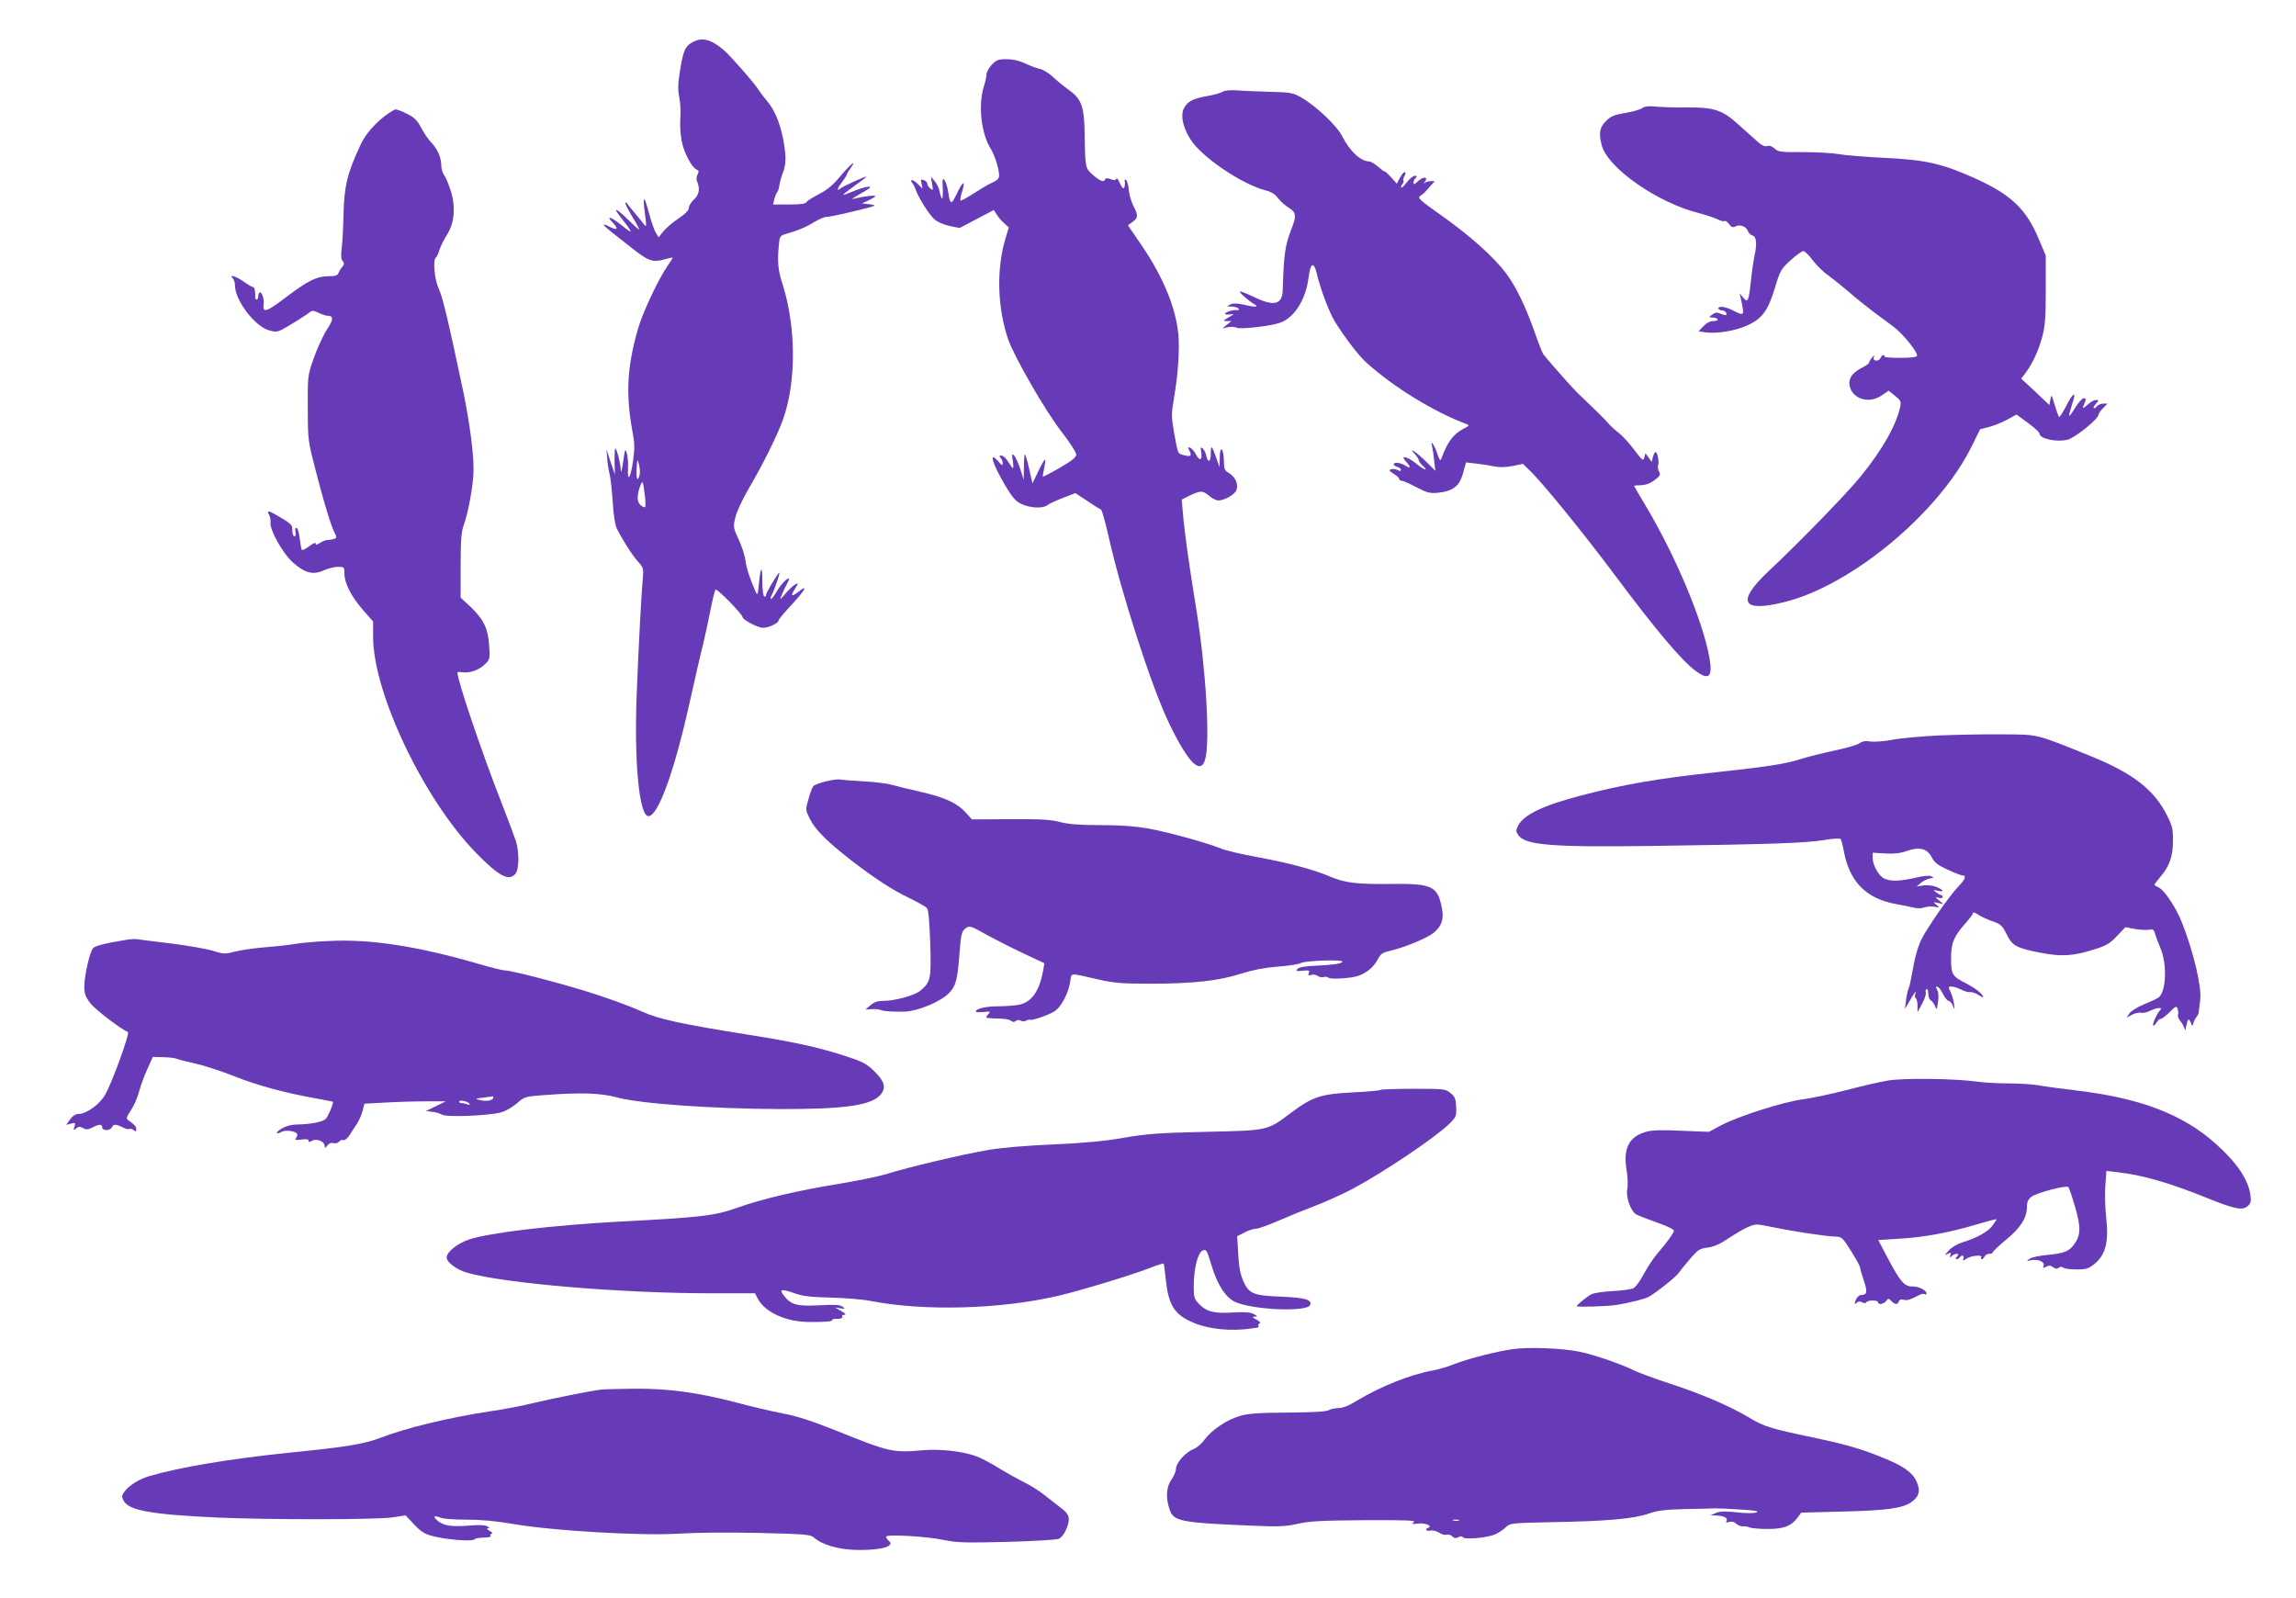<?xml version="1.0" standalone="no"?>
<!DOCTYPE svg PUBLIC "-//W3C//DTD SVG 20010904//EN"
 "http://www.w3.org/TR/2001/REC-SVG-20010904/DTD/svg10.dtd">
<svg version="1.0" xmlns="http://www.w3.org/2000/svg"
 width="1280pt" height="891pt" viewBox="0 0 1280 891"
 preserveAspectRatio="xMidYMid meet">
<g transform="translate(0,891) scale(0.1,-0.1)"
fill="#673ab7" stroke="none">
<path d="M3854 8671 c-36 -22 -47 -49 -65 -169 -10 -63 -10 -96 -2 -136 6 -29
9 -80 6 -114 -3 -33 0 -90 7 -126 12 -66 57 -152 85 -162 11 -5 12 -10 4 -26
-6 -11 -7 -27 -4 -36 19 -44 13 -77 -16 -104 -16 -15 -29 -36 -29 -47 0 -14
-20 -34 -59 -60 -33 -22 -70 -55 -84 -72 l-25 -32 -15 24 c-9 13 -25 60 -37
104 -29 109 -39 113 -25 9 9 -67 9 -83 0 -70 -7 9 -29 36 -50 61 -21 25 -42
50 -46 57 -4 7 -10 10 -13 8 -3 -3 15 -38 39 -78 24 -39 41 -72 38 -72 -3 0
-31 25 -61 55 -60 59 -88 74 -50 25 81 -104 83 -112 15 -57 -59 48 -92 58 -53
18 36 -37 29 -48 -14 -26 -49 25 -44 13 11 -30 28 -22 79 -62 113 -89 89 -71
116 -80 177 -63 27 8 49 13 49 10 0 -2 -13 -23 -29 -46 -52 -76 -140 -263
-165 -353 -60 -210 -68 -360 -31 -564 14 -72 14 -98 4 -172 -14 -94 -32 -120
-28 -40 2 26 -1 63 -6 82 -9 33 -10 31 -21 -45 -6 -44 -12 -65 -13 -48 -1 38
-23 123 -31 123 -3 0 -4 -33 -4 -72 l2 -73 -24 70 -23 70 4 -50 c2 -27 8 -68
14 -90 5 -22 13 -92 17 -155 4 -69 13 -127 22 -145 33 -67 88 -152 118 -185
28 -30 32 -41 29 -75 -8 -83 -26 -410 -35 -655 -16 -381 13 -690 65 -690 54 0
144 248 230 635 31 138 64 284 75 325 10 41 28 125 40 185 12 61 25 114 29
118 8 8 151 -138 151 -154 0 -14 85 -59 114 -59 31 0 86 26 86 40 0 5 22 33
49 62 98 105 125 148 61 98 -38 -29 -44 -24 -19 16 22 36 22 36 1 25 -11 -6
-34 -28 -51 -48 -17 -21 -31 -35 -31 -32 0 6 25 62 41 91 29 55 -32 3 -64 -54
-25 -45 -44 -51 -21 -7 16 32 47 125 37 116 -16 -17 -73 -113 -73 -125 0 -7
-4 -10 -10 -7 -5 3 -10 40 -10 82 0 94 -9 89 -19 -9 -6 -64 -8 -70 -18 -48
-33 76 -51 130 -57 174 -3 27 -20 80 -38 118 -30 65 -31 71 -19 121 6 30 38
99 72 158 83 141 161 299 193 387 76 211 75 515 -1 757 -26 79 -30 124 -21
220 4 45 7 51 34 59 76 22 122 42 163 68 25 15 54 28 65 28 12 0 82 14 156 32
128 31 133 33 90 39 l-45 5 38 17 c20 10 37 20 37 23 0 7 -62 0 -110 -12 -24
-5 -24 -5 -4 8 12 7 39 23 60 35 61 35 0 27 -88 -11 -21 -9 -38 -14 -38 -12 0
2 29 25 65 51 36 25 65 48 65 50 0 6 -132 -54 -147 -67 -21 -17 -15 3 12 38
14 18 25 36 25 39 0 4 9 20 21 36 38 54 4 28 -55 -42 -43 -52 -75 -78 -120
-101 -33 -17 -65 -37 -69 -44 -6 -10 -32 -14 -98 -14 l-89 0 6 28 c4 15 11 32
16 39 6 7 11 25 13 40 2 15 10 46 19 68 20 52 20 99 0 199 -18 88 -48 157 -92
208 -15 18 -36 46 -46 61 -23 37 -153 185 -190 217 -75 64 -126 75 -182 41z
m-288 -2408 c-11 -43 -21 -23 -17 34 4 56 4 57 13 24 5 -19 7 -45 4 -58z m30
-180 c-3 -3 -15 2 -26 12 -21 19 -20 59 3 115 10 22 12 16 20 -48 6 -40 7 -75
3 -79z"/>
<path d="M5529 8549 c-16 -17 -29 -41 -29 -53 0 -11 -7 -43 -16 -71 -31 -103
-14 -260 39 -344 23 -38 46 -110 47 -149 0 -17 -10 -27 -38 -40 -21 -9 -68
-37 -105 -61 -37 -24 -70 -42 -72 -39 -3 3 1 26 9 51 20 65 4 59 -30 -13 -31
-65 -37 -63 -48 11 -4 26 -13 54 -20 64 -11 16 -13 8 -10 -51 2 -66 -6 -67
-20 -3 -3 15 -15 37 -26 50 l-20 24 6 -40 c7 -36 6 -39 -9 -26 -10 7 -17 19
-17 26 0 7 -7 16 -16 19 -22 8 -22 9 -16 -20 l5 -26 -27 27 c-26 26 -49 28
-29 3 6 -7 14 -24 19 -38 17 -47 76 -140 105 -164 16 -14 54 -30 84 -36 l55
-11 95 50 95 50 18 -27 c9 -15 28 -37 42 -48 l24 -22 -16 -53 c-54 -173 -49
-389 12 -570 34 -98 208 -401 298 -516 46 -59 82 -115 82 -127 -1 -16 -23 -34
-92 -74 -50 -29 -92 -51 -94 -49 -2 1 2 22 7 46 5 24 8 46 5 48 -3 3 -19 -26
-37 -63 l-33 -69 -19 83 c-10 46 -21 81 -24 79 -2 -3 -5 -36 -5 -74 l-1 -68
-19 60 c-11 33 -26 67 -34 75 -13 13 -14 10 -8 -27 4 -24 4 -43 1 -43 -3 0
-14 16 -26 35 -11 19 -28 35 -38 35 -13 0 -14 -3 -5 -12 7 -7 12 -20 12 -31 0
-15 -4 -13 -24 10 -57 66 -34 -13 39 -135 39 -66 57 -86 90 -102 48 -23 121
-26 144 -6 9 7 48 25 86 40 l70 27 67 -44 c36 -25 71 -46 76 -48 5 -2 24 -69
42 -148 69 -312 240 -840 336 -1040 108 -225 178 -295 203 -203 28 99 4 501
-49 831 -39 237 -67 435 -75 536 l-7 80 46 23 c59 28 71 28 108 -3 16 -14 39
-25 50 -25 33 0 89 31 100 56 14 31 -4 75 -41 97 -24 14 -27 22 -28 67 -1 73
-23 91 -23 19 l-1 -54 -19 54 c-25 70 -30 73 -30 23 0 -48 -15 -56 -25 -13 -3
16 -13 35 -20 41 -12 10 -13 6 -8 -24 7 -44 -10 -48 -31 -7 -9 16 -22 31 -31
35 -13 5 -14 2 -5 -15 16 -30 9 -37 -28 -27 -38 10 -34 3 -57 128 -15 88 -15
103 -1 185 24 142 33 273 25 363 -15 148 -83 315 -203 492 l-78 114 26 19 c32
23 32 36 4 90 -11 23 -23 62 -25 87 -2 24 -8 49 -14 55 -7 6 -10 6 -9 0 4 -20
0 -45 -8 -45 -4 0 -13 15 -21 33 -7 17 -15 27 -18 20 -3 -9 -12 -9 -31 -2 -18
7 -28 7 -30 0 -6 -19 -28 -12 -67 22 -45 39 -45 40 -48 222 -2 165 -17 204
-94 258 -25 18 -63 49 -84 69 -22 20 -53 40 -70 43 -18 4 -55 18 -83 31 -34
16 -69 24 -104 24 -47 0 -57 -4 -83 -31z"/>
<path d="M6815 8398 c-11 -7 -51 -18 -88 -24 -77 -14 -106 -29 -127 -68 -22
-43 -1 -125 51 -193 76 -98 283 -233 403 -264 33 -8 54 -21 72 -45 14 -18 41
-42 60 -53 38 -23 42 -43 18 -106 -41 -106 -46 -143 -53 -352 -2 -82 -49 -93
-162 -38 -40 19 -75 33 -77 30 -5 -5 51 -54 82 -72 28 -16 5 -17 -63 -1 -37 8
-57 8 -73 0 -22 -10 -22 -11 9 -11 17 -1 35 -6 38 -12 4 -6 1 -9 -6 -8 -20 4
-69 -10 -69 -20 0 -4 12 -6 28 -4 26 4 25 3 -8 -16 -33 -19 -34 -20 -10 -21
l25 0 -25 -20 -25 -20 32 6 c17 3 38 2 47 -3 18 -10 185 8 240 27 80 26 146
129 161 252 10 82 29 93 45 26 21 -89 69 -217 102 -271 53 -86 132 -190 177
-230 150 -135 374 -273 556 -341 18 -7 16 -10 -16 -26 -57 -30 -90 -75 -123
-165 -6 -17 -10 -12 -23 25 -15 46 -40 84 -30 45 3 -11 9 -47 12 -80 l7 -60
-48 48 c-54 54 -108 91 -66 45 12 -13 22 -29 22 -35 0 -5 9 -18 20 -28 38 -34
11 -27 -33 9 -52 42 -95 52 -59 13 29 -31 28 -43 -3 -23 -26 17 -65 22 -65 7
0 -5 9 -11 20 -14 11 -3 20 -10 20 -16 0 -8 -6 -9 -19 -1 -11 5 -27 7 -36 4
-13 -5 -10 -10 14 -25 17 -10 31 -23 31 -29 0 -5 6 -10 14 -10 7 0 44 -16 82
-36 61 -32 75 -35 122 -31 82 9 118 36 138 108 l17 61 61 -7 c34 -4 79 -11
101 -16 26 -5 60 -4 97 3 l58 12 36 -35 c70 -66 298 -346 472 -579 237 -317
376 -482 456 -541 73 -54 95 -33 76 73 -36 206 -190 572 -356 849 -35 59 -64
108 -64 110 0 2 18 4 39 4 26 1 50 10 75 28 31 24 35 31 25 48 -6 11 -8 27 -5
35 7 18 -4 74 -14 74 -4 0 -11 -12 -15 -27 l-7 -28 -17 24 -18 24 -6 -24 c-6
-21 -11 -17 -57 44 -27 36 -66 79 -86 94 -20 15 -46 39 -58 53 -17 21 -54 57
-174 172 -28 27 -175 194 -188 213 -7 11 -29 67 -49 125 -50 141 -104 254
-160 328 -68 90 -201 209 -358 320 -121 85 -135 98 -120 109 10 7 23 17 28 23
6 6 20 22 32 36 l22 24 -22 0 c-13 0 -28 -4 -35 -10 -9 -7 -9 -7 -2 2 27 33
-3 38 -37 6 -17 -16 -23 -18 -23 -7 0 8 5 20 12 27 9 9 8 12 -4 12 -10 0 -29
-16 -44 -35 -15 -20 -29 -33 -32 -31 -3 3 0 12 6 19 7 8 9 16 6 20 -3 3 -1 15
6 26 7 13 7 21 1 21 -6 0 -18 -14 -27 -32 l-17 -32 -33 37 c-19 20 -34 34 -34
31 0 -3 -16 8 -35 25 -20 17 -43 31 -51 31 -48 0 -109 57 -151 140 -29 58
-145 168 -226 215 -49 28 -60 30 -172 33 -66 2 -149 5 -185 8 -43 3 -72 0 -85
-8z"/>
<path d="M9155 8307 c-11 -8 -54 -20 -95 -27 -62 -10 -80 -18 -107 -45 -36
-36 -41 -69 -23 -137 36 -127 312 -319 541 -376 41 -11 88 -26 105 -35 17 -9
35 -13 38 -9 4 4 15 -4 25 -17 14 -19 22 -21 37 -13 25 13 60 -1 68 -26 4 -11
16 -22 26 -25 23 -6 26 -48 10 -119 -5 -24 -14 -85 -19 -136 -12 -111 -17
-123 -43 -91 l-20 24 7 -29 c21 -99 21 -100 -45 -66 -42 21 -80 26 -80 10 0
-5 9 -10 19 -10 10 0 22 -7 25 -16 6 -15 -4 -14 -49 3 -6 2 -19 -3 -30 -11
-20 -15 -20 -15 2 -16 12 0 25 -4 28 -10 4 -6 -6 -10 -23 -10 -18 0 -38 -10
-56 -29 l-27 -28 40 -6 c64 -8 163 8 230 38 85 38 117 82 156 210 29 97 34
105 87 154 31 28 63 51 71 51 8 0 32 -22 52 -50 20 -27 59 -66 88 -86 29 -21
81 -63 116 -93 35 -31 94 -78 131 -106 37 -27 90 -67 117 -87 54 -41 136 -143
130 -162 -2 -7 -35 -11 -95 -11 -50 0 -88 3 -86 7 3 5 0 8 -6 8 -6 0 -13 -7
-16 -15 -9 -22 -45 -20 -38 3 5 14 3 14 -10 -2 -9 -11 -16 -23 -16 -28 0 -4
-15 -15 -32 -24 -54 -27 -78 -55 -78 -88 1 -84 104 -124 181 -70 l38 26 36
-29 c31 -24 34 -32 29 -58 -22 -105 -99 -241 -220 -390 -78 -96 -339 -365
-515 -530 -182 -172 -149 -232 95 -170 372 95 852 494 1035 861 l50 101 48 12
c26 7 72 25 102 41 l53 29 64 -47 c35 -26 64 -52 64 -59 0 -29 97 -50 158 -34
42 12 170 115 171 139 1 7 12 24 26 37 l24 25 -23 0 c-13 0 -29 -7 -36 -15 -7
-9 -15 -13 -18 -10 -3 3 3 14 13 25 17 19 17 20 0 20 -11 0 -32 -12 -48 -27
-17 -16 -28 -21 -25 -13 4 8 9 23 13 33 5 12 2 17 -8 17 -8 0 -29 -22 -46 -50
-35 -57 -43 -63 -30 -20 5 17 13 44 18 60 16 53 -7 33 -42 -37 -19 -36 -36
-62 -39 -57 -3 5 -14 36 -24 69 -17 57 -18 58 -23 29 l-6 -32 -78 74 -79 73
25 33 c38 51 73 126 93 203 15 56 19 107 19 260 l0 190 -38 90 c-70 169 -154
249 -355 340 -184 83 -276 104 -507 115 -104 5 -219 14 -255 21 -36 6 -126 11
-200 11 -122 -1 -137 1 -157 20 -14 13 -28 18 -41 14 -14 -5 -31 4 -58 28 -22
19 -69 62 -105 94 -86 78 -135 94 -277 93 -59 -1 -136 1 -172 4 -48 5 -70 3
-85 -8z"/>
<path d="M2142 8261 c-60 -48 -106 -103 -131 -156 -75 -160 -92 -231 -96 -390
-1 -71 -6 -156 -10 -188 -5 -41 -4 -61 5 -72 10 -12 10 -19 -2 -33 -8 -9 -18
-25 -21 -34 -5 -14 -18 -18 -57 -18 -64 0 -116 -26 -238 -119 -110 -83 -130
-89 -122 -32 3 23 -10 61 -20 61 -6 0 -10 -9 -10 -20 0 -11 -4 -20 -9 -20 -5
0 -9 6 -8 13 1 34 -4 57 -13 57 -6 0 -29 14 -52 30 -41 30 -85 43 -60 18 7 -7
12 -24 12 -39 0 -82 108 -226 188 -250 37 -11 47 -10 75 4 43 23 139 83 156
98 10 9 21 8 47 -5 19 -9 40 -16 47 -16 38 -1 38 -18 -1 -78 -21 -33 -54 -105
-73 -159 -34 -98 -34 -99 -33 -278 0 -178 1 -182 43 -345 45 -176 85 -308 107
-352 12 -22 11 -27 -2 -32 -9 -3 -24 -6 -35 -6 -11 0 -31 -7 -44 -16 -18 -12
-25 -13 -25 -4 0 7 -15 1 -36 -15 -19 -15 -38 -24 -41 -21 -3 3 -8 31 -12 62
-3 32 -11 59 -17 61 -7 2 -10 -6 -7 -22 3 -15 1 -25 -6 -25 -6 0 -11 15 -11
33 0 33 -4 36 -95 89 -40 23 -48 22 -35 -2 6 -11 10 -30 8 -43 -5 -41 68 -171
123 -221 68 -61 114 -73 173 -46 25 11 61 20 80 20 35 0 36 -1 36 -37 0 -54
38 -128 103 -203 l57 -65 0 -85 c0 -314 284 -909 575 -1206 127 -129 180 -158
218 -116 21 23 23 121 3 183 -8 24 -46 127 -86 229 -110 282 -240 668 -240
711 0 3 13 4 29 1 41 -6 94 14 126 46 26 26 27 30 22 103 -6 95 -31 147 -104
216 l-55 51 0 179 c0 139 4 188 16 222 28 75 56 235 56 315 0 98 -23 267 -59
441 -85 402 -113 516 -135 566 -25 54 -34 163 -15 174 4 3 13 22 19 43 7 20
26 59 43 85 42 67 48 158 18 249 -12 36 -28 74 -36 84 -8 10 -15 34 -15 52 0
44 -21 91 -56 128 -16 16 -41 53 -56 82 -22 41 -38 57 -78 77 -27 14 -56 25
-64 25 -8 0 -36 -18 -64 -39z"/>
<path d="M10810 4810 c-96 -5 -213 -15 -259 -24 -47 -9 -102 -13 -123 -10 -27
5 -45 2 -64 -11 -14 -9 -77 -27 -140 -40 -62 -13 -149 -35 -193 -49 -79 -25
-191 -42 -461 -71 -323 -34 -524 -69 -756 -130 -211 -55 -319 -107 -350 -167
-14 -27 -14 -32 0 -53 37 -57 189 -69 751 -61 649 9 849 16 949 32 49 9 92 11
97 7 4 -4 12 -35 18 -67 31 -171 124 -266 291 -296 36 -6 80 -16 99 -20 19 -5
43 -5 59 1 14 5 39 7 56 4 30 -6 30 -5 11 11 -19 16 -19 16 10 10 l30 -7 -25
21 c-24 21 -24 21 -2 15 13 -4 22 -2 22 4 0 6 -4 11 -8 11 -5 0 -17 7 -28 15
-18 15 -18 15 9 9 38 -9 34 4 -7 21 -20 8 -49 12 -72 9 l-39 -6 25 21 c14 11
36 22 50 24 22 3 23 4 6 12 -11 5 -46 2 -90 -9 -84 -19 -135 -21 -171 -4 -31
14 -65 75 -65 115 l0 29 70 -4 c49 -3 84 1 118 13 71 26 116 15 141 -34 16
-30 33 -44 89 -69 38 -18 74 -32 80 -32 27 0 19 -22 -22 -64 -47 -49 -171
-226 -203 -291 -22 -45 -38 -101 -54 -195 -6 -35 -14 -71 -18 -80 -5 -8 -11
-37 -15 -65 l-6 -50 26 45 c28 49 41 64 31 38 -3 -10 -2 -20 3 -23 6 -4 10
-22 10 -42 l0 -36 26 48 c14 26 23 54 20 61 -3 7 -1 16 4 19 6 4 10 -7 10 -24
0 -16 6 -34 14 -38 8 -5 19 -19 24 -33 8 -22 10 -20 16 22 5 30 3 55 -4 69
-10 17 -9 20 2 17 7 -2 21 -21 31 -41 10 -20 24 -37 31 -37 7 0 17 -12 23 -27
11 -26 11 -25 6 12 -3 22 -12 52 -20 68 -13 25 -12 27 7 27 12 0 35 -8 53 -17
18 -9 40 -16 50 -14 10 1 29 -5 42 -13 35 -23 42 -20 16 8 -13 14 -48 37 -77
52 -80 40 -87 52 -87 137 -1 87 15 126 77 196 25 28 46 56 46 62 0 5 12 1 28
-10 15 -10 51 -27 79 -37 47 -16 55 -23 79 -71 32 -66 55 -78 187 -104 119
-23 181 -20 302 18 68 21 87 32 127 75 l47 49 53 -10 c29 -5 65 -7 79 -4 21 4
27 0 32 -19 3 -12 17 -50 31 -83 38 -89 33 -240 -9 -275 -8 -7 -45 -24 -82
-39 -37 -15 -73 -38 -82 -51 l-15 -23 30 16 c17 9 40 14 50 11 11 -3 33 2 49
10 17 9 39 16 49 16 17 0 18 -2 4 -17 -18 -23 -40 -74 -34 -80 3 -3 11 4 18
16 7 12 18 21 24 21 7 0 29 17 49 37 35 35 39 37 45 18 4 -11 5 -26 2 -33 -2
-7 2 -20 10 -30 8 -9 19 -26 23 -37 l8 -20 4 20 c9 46 15 51 26 25 9 -23 10
-23 15 -5 2 11 10 27 17 35 7 8 13 22 13 30 1 8 4 38 8 66 9 72 -37 267 -103
434 -31 78 -95 175 -126 191 -12 6 -24 13 -26 15 -2 2 11 20 29 41 53 60 74
117 74 203 1 65 -3 84 -31 140 -71 145 -189 237 -421 332 -316 128 -294 123
-497 124 -99 1 -259 -2 -355 -6z"/>
<path d="M4605 4554 c-33 -8 -65 -20 -71 -27 -6 -7 -18 -39 -27 -72 -17 -59
-17 -60 8 -110 29 -60 94 -125 230 -231 132 -102 232 -167 331 -214 44 -22 86
-45 92 -53 8 -9 14 -80 18 -194 6 -200 3 -217 -55 -266 -33 -27 -142 -57 -210
-57 -28 0 -48 -7 -68 -24 l-28 -24 35 2 c19 2 42 -1 51 -5 14 -7 69 -10 133
-9 73 3 199 55 246 103 39 40 48 73 59 222 8 103 12 122 31 137 24 20 30 18
125 -36 39 -21 126 -66 194 -98 l123 -58 -6 -38 c-21 -116 -62 -176 -132 -193
-22 -4 -74 -9 -116 -9 -70 0 -128 -13 -128 -29 0 -4 19 -5 43 -3 40 4 41 4 25
-14 -16 -18 -15 -19 23 -21 75 -2 94 -5 107 -15 8 -7 16 -7 25 0 8 7 18 7 27
2 8 -5 21 -5 31 0 9 5 18 7 21 5 7 -7 99 24 135 46 40 25 81 104 90 171 7 46
-8 45 158 7 85 -19 128 -23 290 -23 237 0 380 16 504 56 67 21 129 33 203 39
58 4 117 13 130 20 25 14 240 21 232 7 -7 -11 -58 -18 -152 -22 -55 -2 -88 -8
-98 -17 -12 -13 -8 -14 28 -11 35 4 40 2 35 -12 -6 -14 -3 -16 14 -11 11 4 26
1 34 -5 8 -7 24 -10 35 -7 11 3 22 1 25 -3 7 -11 120 -5 162 8 50 16 91 50
113 92 17 33 26 39 72 50 78 18 198 68 237 97 46 36 62 76 50 136 -23 127 -53
142 -284 139 -195 -2 -256 6 -340 41 -94 40 -226 75 -402 108 -90 16 -182 38
-205 48 -72 30 -294 92 -406 112 -75 13 -152 19 -266 19 -119 0 -178 5 -226
17 -52 14 -107 17 -279 16 l-213 -1 -35 39 c-47 52 -117 84 -248 114 -60 13
-132 31 -160 39 -27 8 -99 17 -160 20 -60 3 -119 8 -130 10 -11 3 -47 -2 -80
-10z"/>
<path d="M700 3670 c-124 -21 -170 -33 -182 -47 -18 -23 -47 -149 -48 -210 0
-43 5 -58 33 -95 27 -36 175 -149 210 -161 13 -4 -90 -289 -128 -352 -30 -52
-104 -105 -145 -105 -18 0 -34 -10 -49 -30 l-22 -31 27 7 c24 6 26 5 19 -17
-7 -21 -6 -22 9 -10 13 11 21 12 39 2 18 -10 28 -9 52 3 38 20 55 20 55 1 0
-9 9 -15 24 -15 13 0 26 7 30 15 7 19 23 19 60 0 15 -8 32 -12 37 -9 6 3 16 0
24 -6 12 -10 15 -9 15 3 0 16 -9 26 -42 50 -16 11 -16 15 13 59 17 26 37 73
45 105 9 32 29 88 46 124 l30 67 62 -2 c34 -1 66 -5 72 -9 6 -3 52 -15 102
-26 50 -11 148 -43 218 -71 125 -50 286 -94 458 -124 49 -9 90 -17 92 -18 5
-6 -26 -82 -40 -96 -17 -17 -86 -30 -161 -31 -32 -1 -62 -9 -84 -22 -36 -22
-37 -38 -1 -19 22 12 76 5 86 -11 3 -6 1 -16 -6 -24 -9 -11 -4 -12 30 -8 27 4
40 2 40 -6 0 -9 5 -9 21 0 26 13 69 -5 69 -30 1 -13 3 -13 15 3 9 12 22 17 34
13 11 -3 25 1 31 8 6 8 17 12 24 9 8 -3 23 10 35 28 11 18 30 47 41 63 11 17
25 48 31 71 l11 41 111 6 c62 4 164 7 227 7 l115 0 -55 -27 -55 -27 34 -4 c19
-2 43 -9 55 -16 27 -16 270 -6 334 14 24 7 62 30 85 50 41 36 45 37 152 45
196 15 312 12 400 -12 131 -36 524 -64 910 -66 369 -1 521 21 568 85 28 37 16
73 -42 129 -42 40 -63 51 -162 83 -149 48 -288 78 -528 116 -383 61 -509 88
-603 131 -47 22 -155 62 -240 90 -157 53 -484 139 -524 139 -12 0 -76 16 -141
35 -348 101 -610 141 -838 129 -71 -3 -152 -10 -180 -15 -27 -5 -102 -14 -167
-19 -64 -5 -144 -16 -177 -25 -58 -15 -64 -14 -123 4 -35 11 -139 29 -233 41
-93 11 -179 22 -190 24 -11 2 -40 0 -65 -4z m2050 -879 c0 -16 -38 -23 -73
-14 -31 7 -31 8 18 14 28 3 51 7 53 7 1 1 2 -2 2 -7z m-133 -34 c4 -7 0 -8
-11 -4 -10 4 -24 7 -32 7 -8 0 -14 4 -14 9 0 11 49 1 57 -12z"/>
<path d="M10525 2886 c-44 -7 -150 -32 -235 -54 -85 -22 -194 -45 -242 -51
-107 -14 -357 -94 -452 -144 l-69 -37 -153 6 c-111 5 -165 4 -198 -6 -94 -26
-128 -92 -108 -213 7 -42 8 -87 4 -107 -10 -42 20 -125 51 -141 11 -6 63 -26
116 -45 57 -20 95 -39 93 -46 -5 -18 -41 -67 -87 -120 -23 -26 -58 -78 -79
-117 -20 -39 -47 -76 -59 -82 -12 -7 -64 -14 -117 -17 -52 -2 -106 -11 -120
-18 -23 -13 -80 -59 -80 -66 0 -6 167 -1 215 6 82 13 160 33 186 46 40 22 153
111 168 134 8 12 36 46 63 78 44 51 53 57 99 63 36 5 69 20 113 50 35 23 83
52 108 63 46 20 46 20 139 1 116 -24 301 -52 351 -53 36 -1 40 -5 88 -81 27
-43 50 -85 50 -92 0 -7 10 -40 21 -74 22 -63 18 -78 -18 -79 -7 0 -17 -9 -23
-19 -13 -26 -13 -38 2 -23 7 7 17 8 29 2 11 -7 20 -7 24 0 8 13 65 13 65 0 0
-16 32 -11 45 7 12 16 14 16 29 0 21 -21 35 -22 42 -2 4 10 13 13 26 9 19 -6
38 0 91 28 10 5 22 6 27 3 6 -4 10 -2 10 4 0 18 -44 40 -79 39 -44 -1 -67 26
-138 160 l-52 99 114 7 c137 7 286 35 435 80 60 18 110 31 110 28 0 -3 -11
-20 -24 -37 -26 -34 -89 -68 -166 -91 -26 -8 -59 -27 -75 -45 -25 -26 -26 -30
-8 -20 20 10 22 9 16 -6 -5 -15 -3 -16 8 -5 7 6 19 12 27 12 12 0 12 -3 2 -15
-8 -9 -9 -15 -2 -15 6 0 14 5 17 10 10 16 28 11 21 -6 -6 -15 -4 -15 18 0 28
17 91 22 81 6 -3 -5 -2 -10 3 -10 6 0 12 7 16 15 3 8 15 15 26 15 11 0 20 4
20 9 0 4 33 36 74 70 81 66 116 122 116 183 0 27 7 42 25 56 28 22 195 66 206
54 4 -4 21 -54 38 -112 33 -114 31 -158 -7 -209 -27 -37 -57 -49 -147 -57 -44
-4 -89 -13 -100 -22 -19 -14 -19 -14 7 -8 38 9 79 -9 71 -30 -5 -14 -3 -15 14
-6 15 9 25 8 39 -3 13 -9 23 -10 31 -3 9 7 17 7 26 1 6 -6 39 -10 72 -10 49
-1 66 4 93 24 71 53 90 126 73 273 -5 47 -7 122 -4 168 l6 84 61 -7 c138 -15
287 -58 493 -141 160 -65 205 -74 234 -48 17 16 20 27 15 62 -12 86 -76 181
-195 287 -181 162 -419 253 -771 295 -91 11 -189 24 -219 30 -29 5 -104 10
-165 10 -61 0 -140 5 -176 10 -116 17 -407 21 -495 6z"/>
<path d="M7697 2834 c-4 -4 -73 -10 -154 -14 -180 -9 -226 -24 -346 -114 -135
-101 -125 -98 -477 -106 -262 -6 -326 -11 -455 -33 -108 -19 -217 -29 -390
-37 -146 -6 -289 -18 -365 -31 -137 -23 -444 -95 -567 -134 -43 -13 -163 -38
-267 -55 -225 -36 -435 -86 -566 -133 -121 -44 -200 -54 -650 -77 -384 -21
-730 -62 -845 -100 -65 -22 -125 -70 -125 -100 0 -27 55 -68 113 -85 208 -60
858 -115 1364 -115 l242 0 15 -29 c40 -77 158 -131 290 -131 87 -1 126 3 126
11 0 4 6 7 13 6 32 -1 48 4 42 13 -3 6 2 10 12 10 12 1 7 7 -17 21 l-35 20 30
-5 c27 -4 28 -3 11 10 -14 10 -44 12 -130 7 -124 -6 -155 2 -196 54 -28 36
-14 39 57 14 46 -17 87 -22 203 -25 80 -2 181 -10 225 -19 298 -58 724 -46
1045 29 127 30 397 112 505 153 43 17 80 29 82 27 2 -2 8 -45 13 -95 14 -135
48 -189 144 -231 91 -41 221 -54 341 -35 6 1 16 3 23 3 7 1 11 6 8 11 -4 5 0
11 6 13 8 3 0 12 -17 21 -24 13 -26 16 -10 17 18 1 17 2 -5 14 -18 10 -49 13
-115 9 -107 -7 -149 4 -191 48 -26 27 -29 37 -29 97 0 98 22 187 49 200 21 9
24 5 51 -85 31 -103 75 -172 126 -199 91 -46 407 -61 423 -19 11 29 -26 40
-158 46 -160 6 -184 16 -216 90 -16 38 -24 80 -27 150 l-6 97 41 21 c23 12 52
21 65 21 13 0 71 21 128 46 57 25 151 63 209 85 57 22 147 63 200 91 171 91
457 283 538 361 40 39 42 44 40 95 -2 46 -7 58 -31 78 -28 23 -33 24 -206 24
-98 0 -181 -3 -184 -6z"/>
<path d="M8437 1389 c-92 -12 -257 -55 -330 -84 -33 -14 -86 -29 -118 -35
-127 -23 -292 -89 -423 -168 -45 -28 -80 -42 -103 -42 -19 0 -44 -5 -56 -12
-15 -8 -89 -12 -227 -13 -162 -1 -218 -5 -265 -18 -74 -21 -159 -78 -200 -133
-16 -23 -44 -46 -60 -52 -44 -17 -97 -75 -99 -109 0 -15 -12 -44 -26 -63 -28
-39 -32 -100 -10 -164 22 -68 59 -75 470 -92 140 -6 178 -4 245 11 66 15 133
18 372 20 238 1 289 -1 275 -11 -14 -11 -11 -12 23 -8 40 5 83 -12 58 -23 -22
-8 -14 -20 11 -16 13 3 36 -3 50 -12 14 -10 33 -14 42 -11 8 3 22 -1 30 -9 11
-11 20 -12 34 -5 13 7 21 7 25 0 9 -15 142 -3 182 17 18 8 44 25 58 39 25 23
30 23 258 28 301 5 459 19 539 48 50 17 90 22 198 25 74 1 153 3 175 4 22 0
87 -3 145 -7 78 -5 98 -9 81 -16 -15 -5 -60 -5 -110 1 -66 7 -92 6 -116 -4
l-30 -13 35 -1 c42 -2 65 -14 55 -31 -5 -9 -1 -10 14 -5 15 4 29 1 41 -10 10
-9 27 -16 37 -14 10 1 27 -2 38 -7 11 -4 56 -8 100 -8 90 0 131 16 166 63 l21
28 226 6 c249 6 336 18 385 51 46 31 55 65 32 116 -24 53 -77 90 -202 139
-120 48 -207 72 -388 110 -218 45 -264 59 -342 107 -105 63 -254 128 -439 189
-89 29 -180 63 -203 74 -66 34 -225 89 -304 105 -94 20 -284 27 -370 15z
m-304 -956 c-7 -2 -21 -2 -30 0 -10 3 -4 5 12 5 17 0 24 -2 18 -5z"/>
<path d="M3350 1163 c-53 -6 -283 -52 -390 -78 -52 -13 -157 -33 -234 -44
-229 -35 -463 -92 -606 -147 -93 -35 -181 -50 -520 -84 -319 -33 -601 -80
-770 -130 -52 -15 -110 -51 -134 -83 -19 -26 -19 -30 -6 -55 30 -53 154 -75
515 -92 287 -13 899 -13 986 1 l70 11 47 -50 c37 -40 59 -54 102 -65 68 -19
214 -32 232 -20 13 8 17 9 71 12 16 0 25 5 22 11 -3 6 0 10 7 10 7 1 2 7 -12
15 -15 9 -19 15 -10 15 11 0 11 3 -4 11 -12 7 -47 9 -100 4 -97 -8 -142 -1
-175 26 -30 24 -23 33 15 18 16 -7 79 -11 144 -11 78 0 161 -7 260 -24 226
-39 720 -67 925 -54 95 6 275 8 445 4 252 -6 287 -9 305 -24 49 -43 139 -69
245 -71 134 -2 212 21 175 51 -8 7 -15 17 -15 23 0 15 229 2 325 -19 69 -14
115 -16 348 -10 147 4 278 12 290 17 28 13 59 80 55 116 -2 19 -17 38 -48 60
-25 19 -67 52 -95 74 -27 21 -75 51 -105 65 -30 15 -94 50 -141 79 -47 29
-106 60 -130 68 -80 27 -198 40 -294 32 -168 -15 -187 -10 -475 106 -145 58
-223 83 -305 99 -60 11 -178 39 -260 61 -212 56 -386 79 -570 77 -82 -1 -166
-3 -185 -5z"/>
</g>
</svg>
